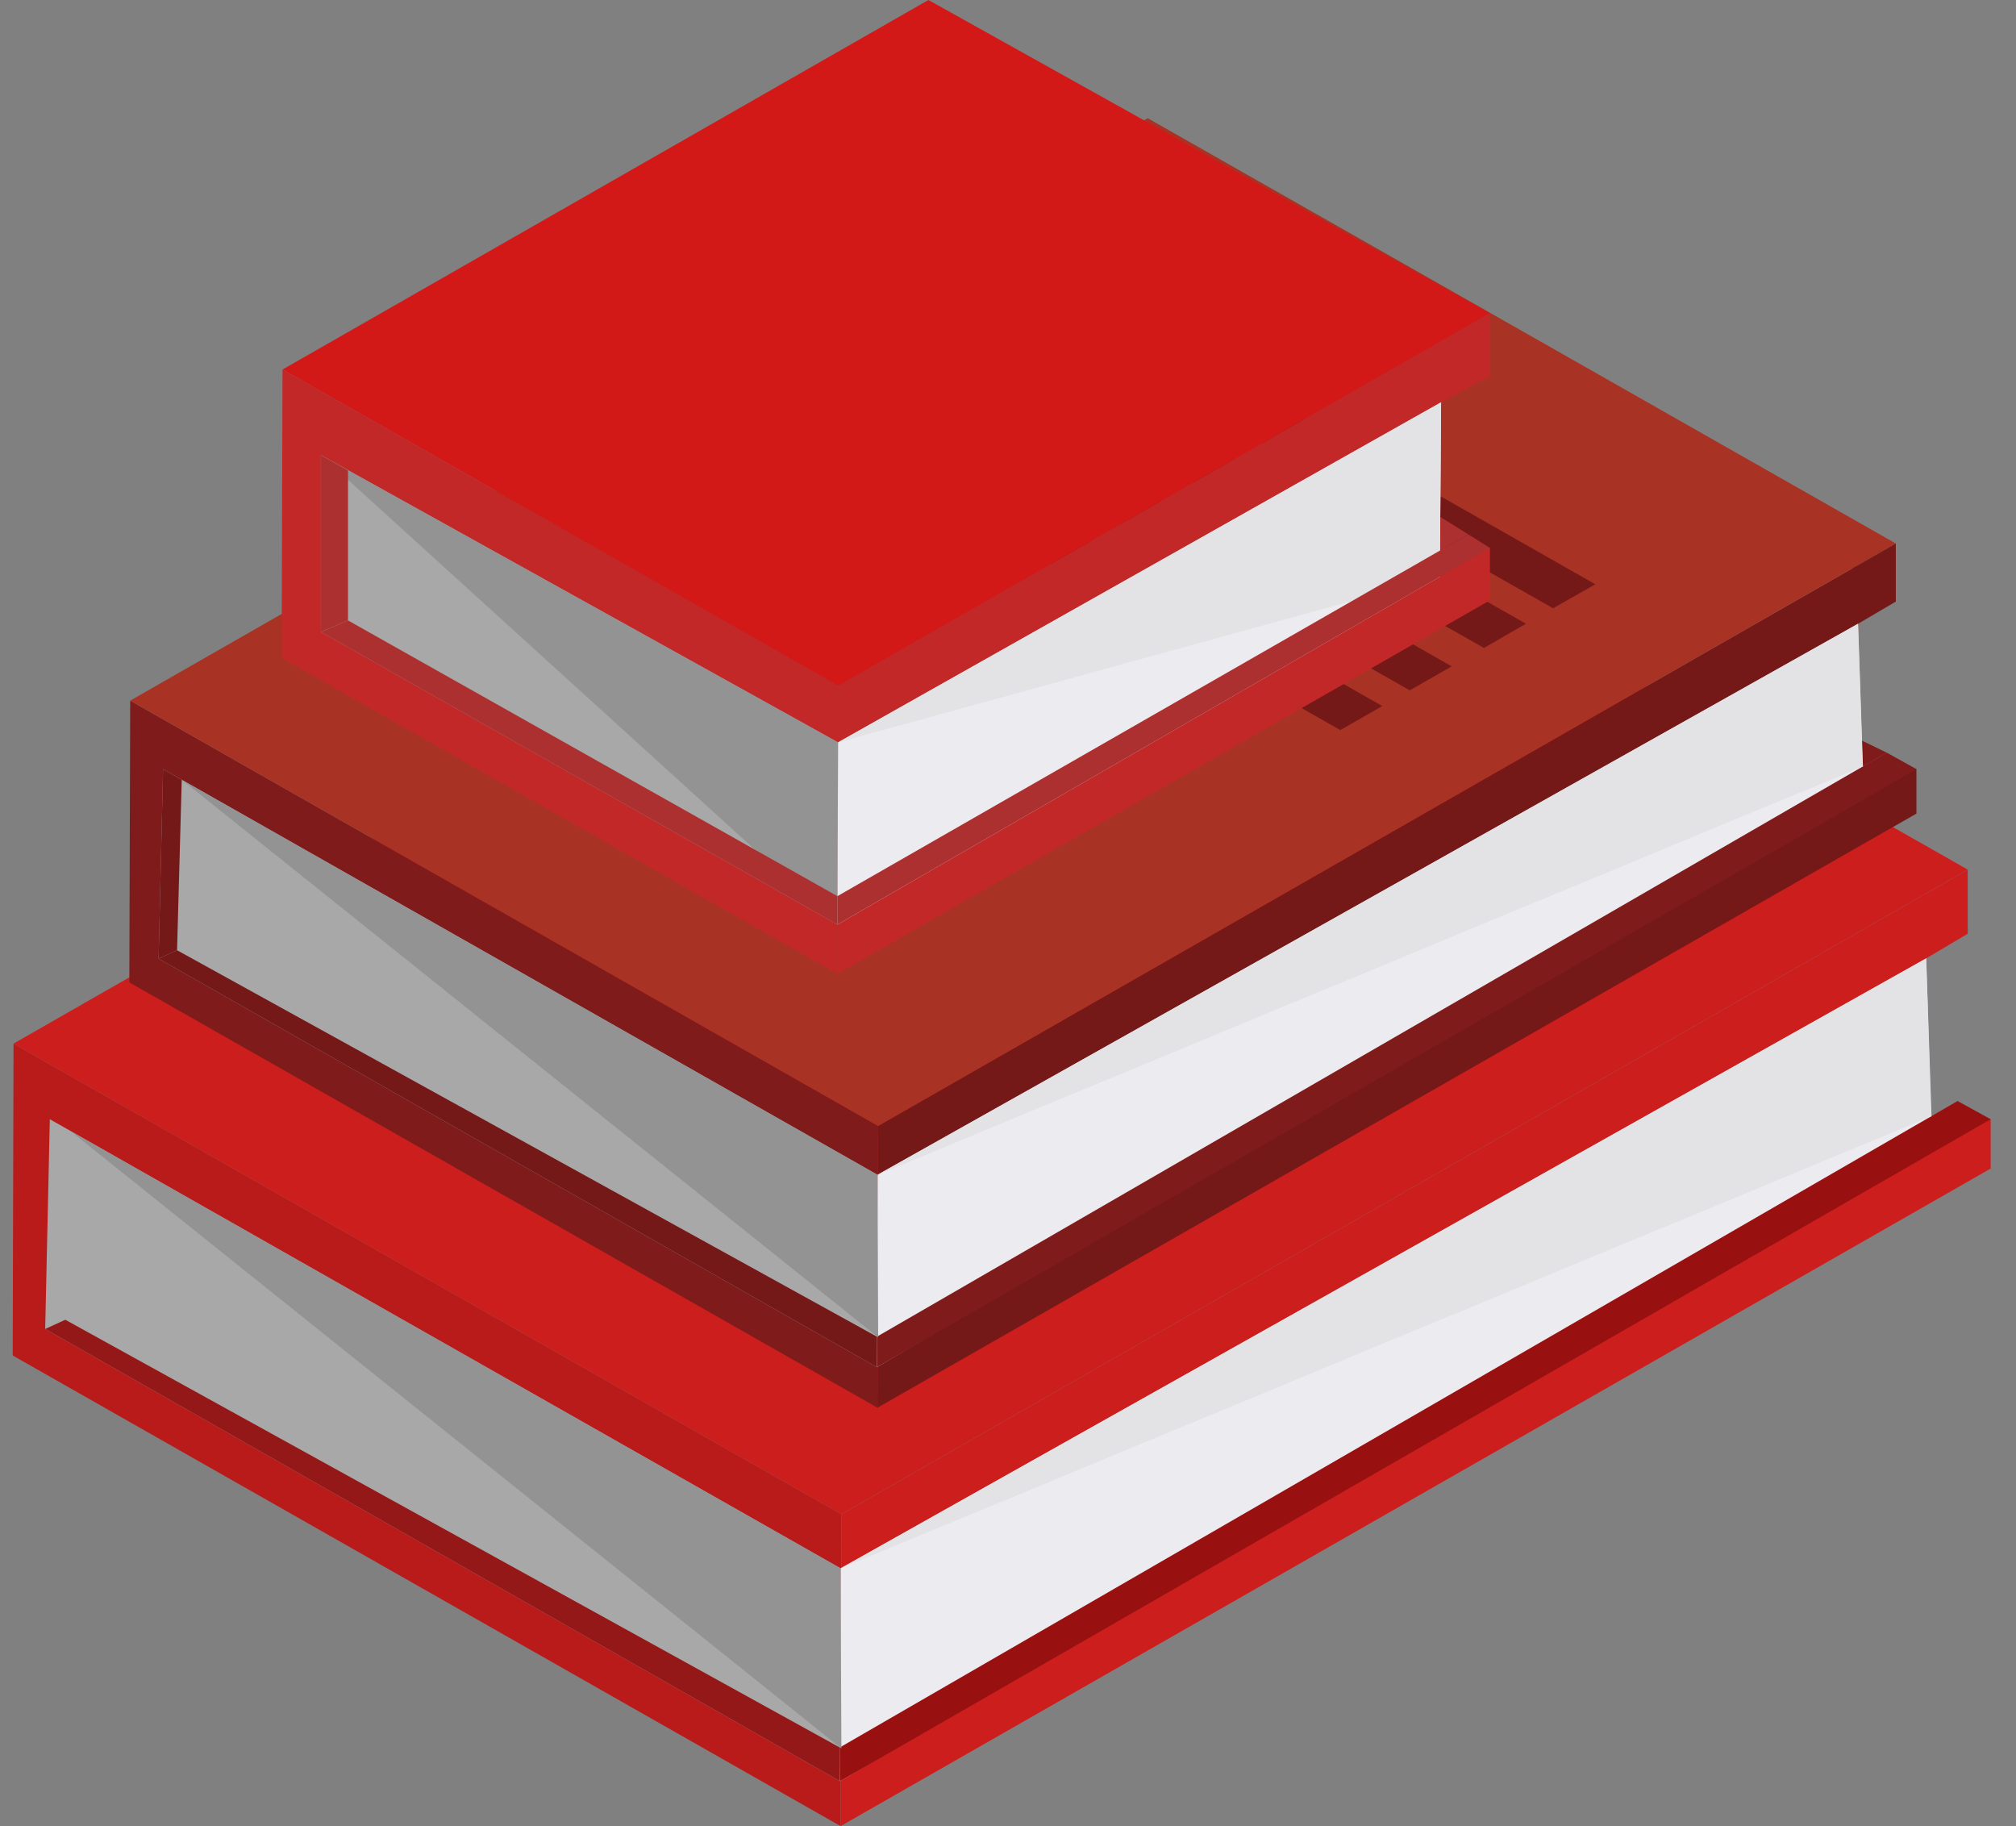 <svg width="53" height="48" viewBox="0 0 53 48" fill="none" xmlns="http://www.w3.org/2000/svg">
<rect x="0" y="0" width="53" height="48" fill="#808080" stroke="none"/>
<g clip-path="url(#clip0_10289_29)">
<path d="M50.601 23.506L50.74 29.364L52.335 29.419V30.715L22.1 48L22.122 39.802L50.601 23.506Z" fill="#CD1E1E"/>
<path d="M22.121 39.802L22.099 48L0.334 35.629L0.356 27.432L22.121 39.802Z" fill="#B91A1A"/>
<path d="M22.099 41.224L22.082 46.819L1.188 34.932L1.31 29.419L22.099 41.224Z" fill="#A8A8A8"/>
<path d="M51.731 22.858L22.12 39.802L0.355 27.432L29.966 10.487L51.731 22.858Z" fill="#CD1E1E"/>
<path d="M22.082 46.819L1.188 34.932L1.717 34.69L22.121 45.957L22.082 46.819Z" fill="#951818"/>
<path d="M22.099 41.224L50.639 25.191L50.784 29.93L22.082 46.819L22.099 41.224Z" fill="#EBEBF0"/>
<path d="M22.082 46.819L52.334 29.419L51.464 28.941L22.082 45.93V46.819Z" fill="#981010"/>
<path d="M51.731 22.858V24.544L50.638 25.192L50.471 23.583L51.731 22.858Z" fill="#CD1E1E"/>
<path d="M22.1 41.224L50.779 29.342L50.64 25.191L22.1 41.224Z" fill="#E3E3E5"/>
<path d="M22.12 45.958L1.855 29.732L22.098 41.224L22.12 45.958Z" fill="#939393"/>
<path d="M40.969 25.197L39.742 25.895L24.496 17.225L25.717 16.527L40.969 25.197Z" fill="#CA2222"/>
<path d="M36.793 27.586L35.572 28.283L20.32 19.613L21.541 18.916L36.793 27.586Z" fill="#CA2222"/>
<path d="M38.81 26.433L37.584 27.13L22.332 18.46L23.559 17.763L38.81 26.433Z" fill="#CA2222"/>
<path d="M42.988 24.044L41.761 24.741L26.51 16.071L27.737 15.374L42.988 24.044Z" fill="#CA2222"/>
<path d="M49.602 19.784L48.922 19.454L48.978 20.146L49.602 19.784Z" fill="#801B1B"/>
<path d="M48.815 14.874L48.943 20.167L50.382 20.216V21.386L23.068 37.002L23.085 29.595L48.815 14.874Z" fill="#751818"/>
<path d="M23.085 29.595L23.068 37.002L3.4 25.823L3.423 18.416L23.085 29.595Z" fill="#801B1B"/>
<path d="M23.068 30.88L23.052 35.937L4.17 25.197L4.287 20.217L23.068 30.88Z" fill="#A8A8A8"/>
<path d="M49.842 14.287L23.086 29.595L3.424 18.416L30.174 3.107L49.842 14.287Z" fill="#A83324"/>
<path d="M4.287 20.217L4.17 25.197L4.655 24.977L4.778 20.497L4.287 20.217Z" fill="#751818"/>
<path d="M23.052 35.937L4.17 25.197L4.655 24.977L23.085 35.152L23.052 35.937Z" fill="#751818"/>
<path d="M23.07 30.88L48.849 16.395L48.983 20.678L23.053 35.937L23.07 30.88Z" fill="#EBEBF0"/>
<path d="M23.053 35.937L50.383 20.217L49.602 19.783L23.053 35.135V35.937Z" fill="#801B1B"/>
<path d="M49.84 14.287V15.813L48.848 16.396L48.697 14.941L49.84 14.287Z" fill="#751818"/>
<path d="M23.068 30.88L48.976 20.146L48.848 16.395L23.068 30.88Z" fill="#E3E3E5"/>
<path d="M23.087 35.152L4.779 20.497L23.07 30.88L23.087 35.152Z" fill="#939393"/>
<path d="M40.116 16.395L39.012 17.032L25.232 9.197L26.337 8.565L40.116 16.395Z" fill="#751818"/>
<path d="M36.34 18.559L35.236 19.19L21.457 11.355L22.561 10.724L36.34 18.559Z" fill="#751818"/>
<path d="M38.165 17.515L37.061 18.146L23.281 10.317L24.385 9.68L38.165 17.515Z" fill="#751818"/>
<path d="M41.94 15.358L40.83 15.989L27.051 8.154L28.16 7.522L41.94 15.358Z" fill="#751818"/>
<path d="M38.599 14.045L37.857 13.584V14.473L38.599 14.045Z" fill="#AC3030"/>
<path d="M39.163 8.23V9.889L37.886 10.575L37.858 14.473L39.169 14.402V15.78L22.016 25.598L22.038 18.02L39.163 8.23Z" fill="#C32828"/>
<path d="M22.037 18.02L22.015 25.598L7.404 17.29L7.427 9.713L22.037 18.02Z" fill="#C32828"/>
<path d="M39.163 8.231L22.038 18.021L7.428 9.713L24.408 0L39.163 8.231Z" fill="#D31818"/>
<path d="M8.436 11.964L22.031 19.514L22.014 24.302L8.436 16.609V11.964Z" fill="#A8A8A8"/>
<path d="M8.436 11.964L22.031 19.514L22.014 24.302L8.436 11.964Z" fill="#939393"/>
<path d="M22.016 24.302L37.853 15.16L37.886 10.575L22.032 19.514L22.016 24.302Z" fill="#EBEBF0"/>
<path d="M22.031 19.514L37.852 15.16L37.885 10.575L22.031 19.514Z" fill="#E3E3E5"/>
<path d="M8.436 11.964V16.609L9.149 16.307V12.365L8.436 11.964Z" fill="#AC3030"/>
<path d="M9.149 16.308L22.014 23.555V24.302L8.436 16.61L9.149 16.308Z" fill="#AC3030"/>
<path d="M22.016 24.302L39.169 14.402L38.6 14.045L22.016 23.555V24.302Z" fill="#AC3030"/>
</g>
<defs>
<clipPath id="clip0_10289_29">
<rect width="52" height="48" fill="white" transform="translate(0.334)"/>
</clipPath>
</defs>
</svg>

